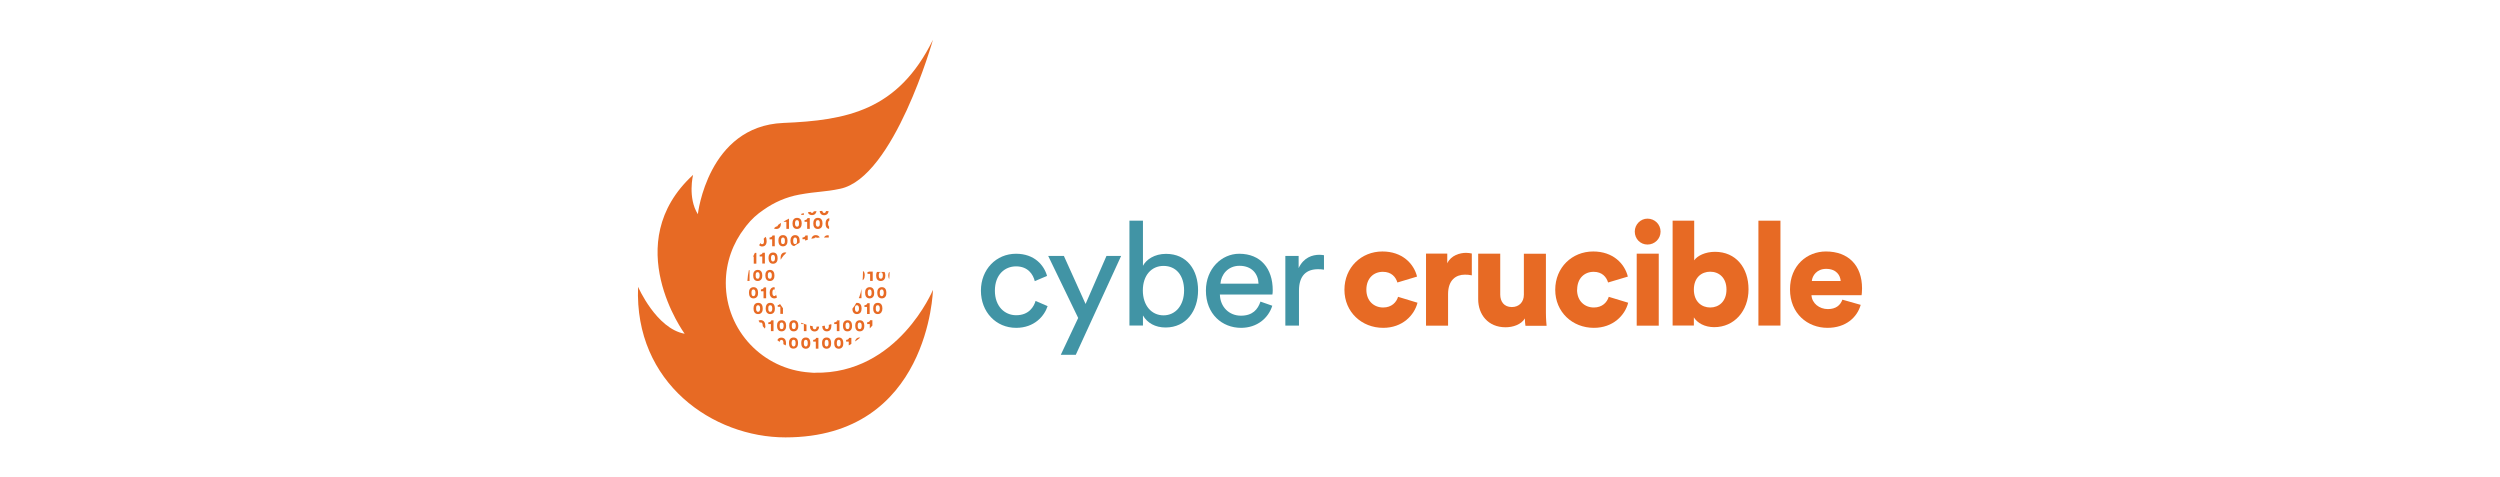 <svg xmlns="http://www.w3.org/2000/svg" id="Layer_1" version="1.1" viewBox="0.0 0.0 220.0 42.0" width="220.0" height="42.0">
  
  <defs>
    <style>
      .st0 {
        fill: #e76a24;
      }

      .st1 {
        fill: #4194a5;
      }
    </style>
  </defs>
  <g id="surface1">
    <path class="st0" d="M71.71,32.81c-.14,0-.29-.02-.44-.03-4.13-.27-7.4-3.69-7.4-7.88,0-1.83.63-3.51,1.67-4.85.03-.04.06-.08.09-.12.02-.03.04-.05.06-.08.43-.55.94-1.01,1.51-1.39.92-.65,1.98-1.12,3.12-1.33,1.63-.3,2.21-.22,3.62-.52,4.74-.99,8.16-13.11,8.16-13.11-3.07,6.25-7.59,7.09-13.18,7.32-6.64.28-7.51,8.03-7.51,8.03-.91-1.45-.42-3.46-.42-3.46-6.57,6.03-.74,13.98-.74,13.98-2.5-.45-4.1-4.13-4.1-4.13-.34,8.48,6.6,13.25,12.97,13.25,12.67,0,12.98-12.98,12.98-12.98,0,0-3.08,7.43-10.4,7.29" />
    <path class="st0" d="M68.72,19.64v.02c0,.12-.02.24-.08.33-.06.1-.17.16-.33.16-.08,0-.15-.02-.21-.06.06-.05.12-.1.19-.15.01,0,.02,0,.02,0,.07,0,.11-.03.14-.08,0-.01,0-.03,0-.05.09-.06.17-.12.26-.19" />
    <path class="st0" d="M69.43,19.25v.89h-.23v-.62h-.23v-.03c.15-.09.3-.18.45-.25" />
    <path class="st0" d="M70.28,19.87c-.03.05-.07.08-.14.08-.07,0-.11-.03-.14-.08-.03-.06-.04-.13-.04-.21s.01-.15.04-.21c.02-.05.07-.08.14-.08.07,0,.11.03.14.08.03.06.03.14.03.21,0,.08,0,.15-.03.21M70.47,19.33c-.07-.1-.17-.16-.33-.16s-.26.07-.32.16c-.06.1-.08.21-.08.33s.02.24.08.33c.06.1.17.16.32.16s.26-.07.33-.16c.06-.1.08-.21.08-.33s-.02-.24-.08-.33" />
    <path class="st0" d="M71.03,20.14h.23v-.95h-.2c-.02.1-.12.18-.26.18v.15h.23v.62Z" />
    <path class="st0" d="M72.11,19.87c-.03.05-.07.08-.14.08-.07,0-.11-.03-.14-.08-.03-.06-.04-.13-.04-.21s.01-.15.04-.21c.02-.05.07-.08.14-.08.07,0,.11.03.14.08.03.06.03.14.03.21,0,.08,0,.15-.03.21M72.3,19.33c-.06-.1-.17-.16-.33-.16s-.26.07-.32.16c-.06.1-.08.21-.08.33s.02.24.08.33c.06.1.17.16.32.16s.27-.07.33-.16c.06-.1.08-.21.08-.33s-.02-.24-.08-.33" />
    <path class="st0" d="M72.91,19.46c-.03.06-.04.14-.04.21,0,.08.01.15.04.21.01.02.03.04.05.06v.21c-.1-.02-.18-.07-.23-.14-.06-.1-.08-.21-.08-.33s.02-.24.08-.33c.05-.08.14-.13.25-.15v.21s-.06.03-.07.06" />
    <path class="st0" d="M67.47,21.19c0,.12-.02.24-.08.34-.06.09-.16.16-.32.16-.12,0-.2-.05-.27-.11.04-.07.08-.13.12-.19h0c.03.06.07.1.14.1.07,0,.11-.03.14-.08.03-.06.03-.13.03-.21,0-.07-.01-.13-.03-.18.05-.06.11-.12.16-.18,0,0,.02.01.02.02.07.1.08.22.08.33" />
    <path class="st0" d="M67.95,21.67h.23v-.95h-.2c-.02.1-.12.18-.26.18v.16h.23v.62Z" />
    <path class="st0" d="M69.04,21.4c-.03.05-.07.08-.14.08-.07,0-.11-.03-.14-.08-.02-.06-.03-.13-.03-.21,0-.07.01-.15.03-.2.03-.06.07-.09.14-.09.07,0,.11.03.14.09.03.06.03.13.03.2,0,.08,0,.15-.03.21M69.22,20.85c-.06-.1-.16-.16-.32-.16s-.26.07-.32.16c-.07.1-.08.22-.08.33,0,.12.02.24.08.34.06.09.17.16.32.16s.26-.07.32-.16c.07-.1.08-.22.08-.34,0-.11-.02-.24-.08-.33" />
    <path class="st0" d="M70.11,21.4c-.03.05-.07.08-.14.08-.07,0-.11-.03-.14-.08-.02-.06-.03-.13-.03-.21,0-.07.01-.15.03-.2.03-.06.07-.09.14-.09.07,0,.11.03.14.09.03.06.03.13.03.2,0,.08,0,.15-.03.21M70.29,20.85c-.06-.1-.17-.16-.32-.16s-.26.07-.32.16c-.07.1-.09.22-.09.33,0,.12.02.24.09.34.05.07.13.12.23.14.15-.11.31-.2.47-.29.02-.06.02-.12.02-.19,0-.11-.02-.24-.08-.33" />
    <path class="st0" d="M71.08,20.71v.39c-.08.02-.15.04-.23.07v-.12h-.23v-.15c.14,0,.24-.08.26-.18h.2Z" />
    <path class="st0" d="M72.14,20.9c-.08,0-.16.02-.25.03-.02-.02-.05-.04-.1-.04-.06,0-.1.03-.12.07-.09.01-.18.03-.27.05.02-.06.03-.11.07-.16.06-.1.17-.16.32-.16s.26.07.32.16c.01.02.02.03.02.05" />
    <path class="st0" d="M72.93,20.71v.19s-.11,0-.11,0c-.1,0-.2,0-.3,0,0-.02,0-.03.02-.04.06-.1.17-.16.32-.16.03,0,.05.01.07.02" />
    <path class="st0" d="M66.56,22.24v.96h-.23v-.62h-.06c.05-.11.11-.22.16-.33h.13Z" />
    <path class="st0" d="M67.08,23.19h.23v-.95h-.2c-.02.1-.12.18-.26.18v.15h.23v.62Z" />
    <path class="st0" d="M68.16,22.92c-.02.06-.07.09-.14.09-.07,0-.11-.03-.14-.09-.03-.06-.03-.13-.03-.2,0-.08,0-.15.03-.21.03-.05.07-.08.14-.08.07,0,.11.03.14.08.03.06.04.13.04.21,0,.07-.01.15-.04.2M68.35,22.38c-.06-.1-.17-.16-.32-.16s-.26.07-.32.16c-.07.1-.08.22-.08.34,0,.11.02.23.08.33.06.1.16.16.32.16s.26-.07.32-.16c.07-.1.08-.22.08-.33,0-.12-.02-.24-.08-.34" />
    <path class="st0" d="M69.2,22.24c-.07.07-.13.14-.19.2-.02.01-.05.03-.06.06h0c-.1.12-.18.24-.25.36,0-.05-.01-.1-.01-.15,0-.12.02-.24.08-.34.07-.1.17-.16.33-.16.04,0,.07.02.1.03" />
    <path class="st0" d="M65.96,23.77v.95h-.19c.02-.32.06-.63.13-.95h.06Z" />
    <path class="st0" d="M66.81,24.45c-.02.05-.07.08-.14.08-.07,0-.11-.03-.14-.08-.03-.06-.03-.14-.03-.21,0-.08,0-.15.03-.21.03-.05.07-.08.14-.08.07,0,.11.03.14.08.03.06.04.13.04.21,0,.07-.01.15-.04.21M67,23.91c-.06-.1-.17-.16-.32-.16s-.26.07-.32.16c-.07.1-.08.22-.08.33s.02.24.08.33c.06.1.17.16.32.16s.26-.07.32-.16c.07-.1.08-.21.08-.33s-.02-.24-.08-.33" />
    <path class="st0" d="M67.88,24.45c-.02.05-.07.08-.14.08-.07,0-.11-.03-.14-.08-.03-.06-.03-.14-.03-.21,0-.08,0-.15.03-.21.03-.05.07-.08.14-.08.07,0,.11.03.14.08.03.06.04.13.04.21,0,.07-.01.15-.04.21M68.07,23.91c-.06-.1-.17-.16-.32-.16s-.26.07-.32.16c-.07.1-.08.22-.08.33s.02.24.08.33c.06.1.16.16.32.16s.26-.07.32-.16c.07-.1.08-.21.08-.33s-.02-.24-.08-.33" />
    <path class="st0" d="M76.09,24.24c0,.12-.02.24-.08.33-.03.04-.06.07-.1.09.02-.21.03-.44.03-.67v-.11h.06l.02.02c.06.1.08.22.08.33" />
    <path class="st0" d="M76.8,23.91v.81h-.23v-.62h-.23v-.16c.05,0,.1-.02.14-.04h.32Z" />
    <path class="st0" d="M77.65,24.45c-.03.05-.07.08-.14.08-.07,0-.11-.03-.14-.08-.03-.06-.04-.14-.04-.21,0-.08.01-.15.04-.21.02-.05.07-.08.14-.08.07,0,.11.03.14.08.03.06.04.13.04.21,0,.07-.01.15-.04.21M77.85,23.93h-.67c-.06.08-.08.2-.08.31,0,.12.02.24.08.33s.17.16.32.16.27-.07.33-.16.08-.21.08-.33c0-.11-.02-.21-.07-.31" />
    <path class="st0" d="M78.28,23.94v.1c0,.18-.02.35-.03.52-.06-.1-.08-.21-.08-.32s.02-.21.07-.3h.03Z" />
    <path class="st0" d="M66.44,25.97c-.02.05-.06.09-.14.09s-.11-.04-.14-.09c-.02-.06-.03-.13-.03-.21s.01-.15.03-.2c.03-.06.07-.09.14-.09s.11.03.14.09c.03.06.04.13.04.2,0,.08-.01.15-.04.21M66.63,25.43c-.06-.1-.17-.16-.32-.16s-.26.07-.32.16c-.07.1-.08.22-.08.33s.02.24.08.34c.06.09.17.16.32.16s.26-.07.32-.16c.07-.1.08-.22.08-.34s-.02-.23-.08-.33" />
    <path class="st0" d="M67.42,25.29h-.2c-.02.1-.12.18-.26.18v.16h.23v.62h.23v-.95Z" />
    <path class="st0" d="M68.37,26.18c-.06.05-.13.08-.23.08-.15,0-.26-.07-.32-.16-.07-.1-.09-.22-.09-.34s.02-.23.09-.33c.06-.1.17-.16.32-.16,0,0,.01,0,.02,0,0,.07.02.14.03.21-.01,0-.03-.02-.05-.02-.07,0-.11.03-.14.09-.02.06-.03.13-.03.2,0,.08.01.15.03.21.03.05.07.09.14.09s.11-.04.14-.09c0-.01,0-.03.01-.04.02.08.06.17.08.25" />
    <path class="st0" d="M75.81,25.41v.83h-.23v-.03s.04-.07.05-.11c.08-.2.14-.43.18-.68" />
    <path class="st0" d="M76.67,25.97c-.03.05-.07.09-.14.09-.07,0-.11-.04-.14-.09-.02-.06-.03-.13-.03-.21s.01-.15.03-.2c.03-.06.07-.09.14-.09.07,0,.11.03.14.09.03.06.03.13.03.2,0,.08,0,.15-.03.21M76.85,25.43c-.06-.1-.17-.16-.32-.16s-.26.07-.32.16c-.07.1-.08.22-.08.33s.02.24.08.34c.06.09.17.16.32.16s.26-.07.32-.16c.07-.1.08-.22.08-.34s-.02-.23-.08-.33" />
    <path class="st0" d="M77.73,25.97c-.02.05-.06.09-.14.09s-.11-.04-.14-.09c-.02-.06-.03-.13-.03-.21s.01-.15.03-.2c.03-.06.07-.09.14-.09s.11.03.14.09c.03.06.04.13.04.2,0,.08-.01.15-.04.21M77.92,25.43c-.06-.1-.17-.16-.32-.16s-.26.07-.32.16c-.07.1-.08.22-.08.33s.02.24.08.34c.06.09.17.16.32.16s.26-.07.32-.16c.07-.1.08-.22.08-.34s-.02-.23-.08-.33" />
    <path class="st0" d="M70.74,18.76v.15h-.23v-.09c.07-.02.15-.05.23-.06" />
    <path class="st0" d="M71.85,18.58c-.01.07-.03.13-.07.19-.06.1-.17.16-.33.16s-.26-.07-.32-.16c-.02-.03-.02-.06-.03-.09.07-.02.15-.03.22-.04.02.05.07.09.14.09.07,0,.11-.04.14-.09,0-.01,0-.03,0-.04.08,0,.16-.02.25-.02" />
    <path class="st0" d="M72.92,18.58c-.01.07-.03.14-.07.2-.07.1-.17.16-.33.16s-.26-.07-.32-.16c-.04-.06-.06-.14-.07-.21.08,0,.16-.01.24-.01,0,.03,0,.07.02.09.02.05.07.09.14.09.07,0,.11-.04.14-.09.01-.02,0-.05.01-.08.07,0,.14,0,.21.01h.03Z" />
    <path class="st0" d="M66.85,27.35c-.02.06-.07.09-.14.09-.07,0-.11-.03-.14-.09-.03-.06-.03-.13-.03-.2,0-.08,0-.15.03-.21.03-.05.07-.08.14-.08.07,0,.11.03.14.08.03.06.04.13.04.21s-.01.15-.04.2M67.04,26.81c-.06-.1-.17-.16-.32-.16s-.26.06-.33.16c-.06.1-.08.22-.08.34s.02.23.08.33c.07.1.17.16.33.16s.26-.07.32-.16c.07-.1.08-.21.08-.33s-.02-.24-.08-.34" />
    <path class="st0" d="M67.92,27.35c-.02.06-.07.09-.14.09-.07,0-.11-.03-.14-.09-.03-.06-.03-.13-.03-.2,0-.08,0-.15.03-.21.03-.05.07-.08.14-.08.07,0,.12.03.14.08.03.06.04.13.04.21s-.01.15-.04.2M68.11,26.81c-.06-.1-.17-.16-.33-.16s-.25.06-.32.16c-.06.1-.08.22-.08.34s.02.23.08.33c.07.1.17.16.32.16s.27-.07.33-.16c.07-.1.08-.21.08-.33s-.02-.24-.08-.34" />
    <path class="st0" d="M68.9,27.11v.51h-.23v-.62h-.23v-.15c.1,0,.16-.05.2-.1.08.12.16.24.25.36" />
    <path class="st0" d="M75.55,27.35c-.03.06-.07.09-.14.09-.07,0-.11-.03-.14-.09-.03-.06-.03-.13-.03-.2,0-.08,0-.15.03-.21.02-.05.07-.08.14-.08.07,0,.11.03.14.08.03.06.04.13.04.21s-.01.15-.04.2M75.74,26.81c-.06-.1-.17-.16-.33-.16-.02,0-.03,0-.06.01-.1.18-.21.35-.34.51,0,.11.02.22.08.31.06.1.17.16.32.16s.27-.07.33-.16c.06-.1.08-.21.08-.33s-.02-.24-.08-.34" />
    <path class="st0" d="M76.07,26.85v.16h.23v.62h.23v-.95h-.2c-.02.1-.12.18-.26.18" />
    <path class="st0" d="M77.38,27.35c-.03.06-.07.09-.14.09-.07,0-.11-.03-.14-.09-.03-.06-.03-.13-.03-.2,0-.08,0-.15.03-.21.02-.05.07-.08.14-.08.07,0,.11.03.14.08.03.06.04.13.04.21s-.01.15-.04.2M77.57,26.81c-.06-.1-.17-.16-.33-.16s-.25.06-.32.16c-.06.1-.08.22-.08.34s.02.23.08.33c.07.1.17.16.32.16s.25-.06.31-.15c.03-.06.05-.11.08-.16.01-.06.02-.12.02-.19,0-.12-.02-.24-.09-.34" />
    <path class="st0" d="M67.36,28.67c0,.08-.02.17-.05.25-.06-.07-.13-.14-.19-.22,0-.01,0-.02,0-.03,0-.08-.01-.15-.04-.21-.02-.05-.06-.08-.14-.08-.03,0-.05,0-.07.02-.04-.06-.08-.12-.12-.18.05-.03.11-.05.19-.05.15,0,.26.07.32.16.07.1.08.21.08.33" />
    <path class="st0" d="M67.61,28.37v.15h.23v.62h.23v-.95h-.2c-.02.1-.12.18-.26.18" />
    <path class="st0" d="M68.92,28.88c-.02.05-.06.08-.14.08s-.11-.03-.14-.08c-.02-.06-.03-.14-.03-.21,0-.08.01-.15.03-.21.03-.05.07-.08.14-.08s.11.03.14.08c.03.06.04.13.04.21,0,.07-.01.15-.04.21M69.1,28.34c-.06-.1-.17-.16-.32-.16s-.26.07-.32.16c-.07.1-.08.21-.08.33s.02.24.08.33c.06.1.17.16.32.16s.26-.07.32-.16c.07-.1.08-.22.08-.33s-.02-.24-.08-.33" />
    <path class="st0" d="M69.99,28.88c-.02.05-.07.08-.14.08-.07,0-.11-.03-.14-.08-.03-.06-.03-.14-.03-.21,0-.08,0-.15.03-.21.03-.05.07-.08.14-.08.07,0,.11.03.14.08.03.06.04.13.04.21,0,.07-.01.15-.04.21M70.17,28.34c-.06-.1-.17-.16-.32-.16s-.26.07-.32.16c-.07.1-.08.21-.08.33s.02.24.08.33c.06.1.16.16.32.16s.26-.07.32-.16c.07-.1.08-.22.08-.33s-.02-.24-.08-.33" />
    <path class="st0" d="M70.97,28.57v.57h-.23v-.62h-.23v-.12c.15.07.3.12.46.17" />
    <path class="st0" d="M72.08,28.72c0,.1-.02.2-.08.29-.06.1-.17.16-.32.16s-.26-.07-.32-.16c-.07-.1-.08-.21-.08-.33v-.02c.08.01.16.03.24.05,0,.07,0,.14.03.19.03.05.07.08.14.08.07,0,.11-.03.14-.08.02-.05.03-.11.03-.16h.23Z" />
    <path class="st0" d="M73.16,28.67c0,.12-.02.24-.08.33-.06.1-.17.16-.32.16s-.26-.07-.32-.16c-.06-.09-.08-.2-.08-.31.08-.01.15-.02.23-.03h0c0,.08,0,.16.03.22.03.05.07.08.14.08.07,0,.11-.03.14-.08.03-.06.04-.14.04-.21,0-.03-.01-.06-.02-.08,0,0,.02,0,.02,0,.07-.02.14-.05.21-.07.01.05.02.11.02.16" />
    <path class="st0" d="M73.87,28.19v.95h-.23v-.62h-.23v-.12s.06-.03.1-.05c.02,0,.05-.01.06-.03.09-.04.18-.08.27-.14h.03Z" />
    <path class="st0" d="M74.72,28.88c-.02.05-.07.08-.14.08-.07,0-.11-.03-.14-.08-.03-.06-.03-.14-.03-.21,0-.08,0-.15.03-.21.03-.05.07-.08.14-.08.07,0,.11.03.14.08.03.06.04.13.04.21,0,.07-.01.15-.04.21M74.9,28.34c-.06-.1-.17-.16-.32-.16s-.26.07-.32.16c-.07.1-.08.21-.08.33s.02.24.08.33c.06.1.16.16.32.16s.26-.07.32-.16c.07-.1.08-.22.08-.33s-.02-.24-.08-.33" />
    <path class="st0" d="M75.79,28.88c-.02.05-.07.08-.14.08-.07,0-.11-.03-.14-.08-.03-.06-.03-.14-.03-.21,0-.08,0-.15.03-.21.03-.05.07-.08.14-.08.07,0,.11.03.14.08.03.06.04.13.04.21,0,.07-.01.15-.04.21M75.98,28.34c-.06-.1-.17-.16-.32-.16s-.26.07-.32.16c-.07.1-.08.21-.08.33s.02.24.08.33c.06.1.16.16.32.16s.26-.07.32-.16c.07-.1.08-.22.08-.33s-.02-.24-.08-.33" />
    <path class="st0" d="M76.77,28.19v.46c-.07.08-.15.16-.23.25v-.38h-.23v-.16c.14,0,.24-.08.26-.18h.2Z" />
    <path class="st0" d="M69.17,30.19c0,.07-.01.14-.03.21-.07-.04-.14-.08-.21-.12,0-.03.01-.05.01-.08,0-.07,0-.15-.03-.2-.03-.06-.07-.09-.14-.09-.07,0-.11.03-.14.09-.01.02-.01.06-.02.09-.07-.05-.13-.1-.2-.15.01-.02.02-.05.03-.07.06-.1.17-.16.32-.16s.27.07.33.16c.06.1.08.22.08.33" />
    <path class="st0" d="M69.98,30.4c-.03.05-.07.09-.14.09-.07,0-.11-.04-.14-.09-.03-.06-.04-.13-.04-.21,0-.07.01-.15.04-.2.02-.06.07-.09.14-.09.07,0,.11.03.14.09.03.06.03.13.03.2,0,.08,0,.15-.03.21M70.16,29.86c-.07-.1-.17-.16-.33-.16s-.26.07-.32.16c-.07.1-.08.22-.08.33,0,.12.02.24.08.34.03.05.07.08.12.11t.01,0s.06.02.08.03c.03,0,.07.01.1.01.16,0,.26-.07.33-.16.06-.1.08-.22.08-.34,0-.11-.02-.23-.08-.33" />
    <path class="st0" d="M71.05,30.4c-.03.05-.07.09-.14.09-.07,0-.11-.04-.14-.09-.02-.06-.03-.13-.03-.21,0-.07.01-.15.03-.2.03-.06.07-.09.14-.09.07,0,.11.03.14.09.03.06.03.13.03.2,0,.08,0,.15-.03.21M71.23,29.86c-.06-.1-.16-.16-.32-.16s-.26.07-.32.16c-.07.1-.08.22-.08.33,0,.12.02.24.08.34.06.09.17.16.32.16s.26-.07.32-.16c.07-.1.08-.22.08-.34,0-.11-.02-.23-.08-.33" />
    <path class="st0" d="M71.56,29.9v.16h.23v.62h.23v-.95h-.2c-.02.1-.12.18-.26.18" />
    <path class="st0" d="M72.88,30.4c-.03.05-.07.09-.14.09-.07,0-.11-.04-.14-.09-.02-.06-.03-.13-.03-.21,0-.07.01-.15.03-.2.03-.06.07-.09.14-.09.07,0,.11.03.14.09.03.06.03.13.03.2,0,.08,0,.15-.03.21M73.06,29.86c-.06-.1-.16-.16-.32-.16s-.26.07-.32.16c-.07.1-.08.22-.08.33,0,.12.02.24.08.34.06.09.17.16.32.16s.26-.07.32-.16c.07-.1.08-.22.08-.34,0-.11-.02-.23-.08-.33" />
    <path class="st0" d="M73.95,30.4c-.03.05-.07.09-.14.09-.07,0-.11-.04-.14-.09-.02-.06-.03-.13-.03-.21,0-.07.01-.15.03-.2.03-.06.07-.09.14-.09.07,0,.11.03.14.09.03.06.03.13.03.2,0,.08,0,.15-.03.21M74.13,29.86c-.06-.1-.17-.16-.32-.16s-.26.07-.32.16c-.07.1-.08.22-.08.33,0,.12.02.24.08.34.06.09.17.16.32.16s.26-.07.32-.16c.07-.1.08-.22.08-.34,0-.11-.02-.23-.08-.33" />
    <path class="st0" d="M74.92,29.72v.54c-.07.05-.15.1-.23.14v-.34h-.23v-.15c.14,0,.24-.08.26-.18h.2Z" />
    <path class="st0" d="M75.7,29.71c-.15.12-.3.24-.45.34.01-.07.03-.14.07-.19.06-.1.17-.16.32-.16.02,0,.04.01.06.02" />
    <path class="st0" d="M68.28,25.93c-.05-.15-.07-.29-.1-.45" />
    <path class="st0" d="M77.63,27.33c-.02.05-.03.1-.06.15l-.02.02c.03-.06.05-.11.08-.16" />
    <path class="st0" d="M73.41,28.37s.07,0,.1-.01c-.03.02-.06.03-.1.05v-.04Z" />
    <path class="st0" d="M73.83,28.19c-.09.05-.18.1-.27.14,0,0,.01,0,.02-.01.02-.02.05-.03.06-.06.02-.02.02-.05.03-.07h.16Z" />
    <path class="st0" d="M69.65,30.65h0s0,0,0,0" />
    <path class="st1" d="M87.55,25.58c0,1.4.88,2.16,1.87,2.16,1.15,0,1.57-.78,1.71-1.26l1.06.46c-.29.88-1.17,1.91-2.77,1.91-1.78,0-3.1-1.4-3.1-3.27s1.34-3.25,3.09-3.25c1.63,0,2.47,1.02,2.73,1.95l-1.08.46c-.15-.6-.6-1.3-1.65-1.3-.97,0-1.86.71-1.86,2.14" />
    <path class="st1" d="M93.35,31.22l1.53-3.24-2.64-5.46h1.38l1.91,4.23,1.84-4.23h1.29l-3.99,8.7h-1.31Z" />
    <path class="st1" d="M102.39,23.4c-1.06,0-1.82.83-1.82,2.16s.77,2.19,1.82,2.19,1.81-.87,1.81-2.19-.7-2.16-1.81-2.16M99.39,28.65v-9.23h1.19v3.97c.29-.55,1.01-1.05,2.03-1.05,1.86,0,2.82,1.43,2.82,3.21s-1.03,3.27-2.86,3.27c-.91,0-1.61-.4-1.99-1.06v.89h-1.19Z" />
    <path class="st1" d="M110.75,24.96c-.03-.88-.6-1.57-1.68-1.57-1.01,0-1.62.78-1.67,1.57h3.35ZM111.96,26.91c-.34,1.08-1.33,1.94-2.75,1.94-1.65,0-3.09-1.2-3.09-3.28,0-1.93,1.39-3.24,2.93-3.24,1.89,0,2.95,1.3,2.95,3.21,0,.15-.01.31-.03.38h-4.62c.03,1.1.82,1.86,1.85,1.86s1.49-.55,1.72-1.24l1.03.36Z" />
    <path class="st1" d="M116.51,23.73c-.18-.03-.36-.04-.52-.04-1.01,0-1.68.54-1.68,1.89v3.07h-1.2v-6.13h1.17v1.07c.45-.94,1.21-1.17,1.84-1.17.16,0,.33.03.39.04v1.27Z" />
    <path class="st0" d="M120.24,25.49c0,1.01.68,1.57,1.48,1.57.75,0,1.17-.47,1.31-.94l1.71.52c-.28,1.11-1.33,2.21-3.02,2.21-1.89,0-3.41-1.39-3.41-3.35s1.48-3.37,3.34-3.37c1.75,0,2.77,1.07,3.05,2.21l-1.73.52c-.14-.48-.52-.94-1.28-.94-.8,0-1.45.56-1.45,1.58" />
    <path class="st0" d="M129.52,24.23c-.22-.05-.42-.06-.61-.06-.78,0-1.48.46-1.48,1.72v2.77h-1.94v-6.34h1.87v.85c.33-.71,1.13-.92,1.65-.92.19,0,.38.03.51.06v1.91Z" />
    <path class="st0" d="M134.19,28.02c-.33.55-1.06.78-1.7.78-1.54,0-2.41-1.12-2.41-2.47v-4.01h1.94v3.6c0,.61.33,1.1,1.02,1.1.65,0,1.06-.45,1.06-1.08v-3.61h1.94v5.2c0,.57.05,1.03.06,1.14h-1.86c-.03-.12-.05-.47-.05-.64" />
    <path class="st0" d="M138.78,25.49c0,1.01.68,1.57,1.48,1.57.75,0,1.17-.47,1.31-.94l1.71.52c-.28,1.11-1.33,2.21-3.02,2.21-1.89,0-3.4-1.39-3.4-3.35s1.48-3.37,3.34-3.37c1.75,0,2.77,1.07,3.05,2.21l-1.74.52c-.14-.48-.52-.94-1.27-.94-.8,0-1.45.56-1.45,1.58" />
    <path class="st0" d="M144.03,22.32h1.94v6.34h-1.94v-6.34ZM144.98,19.24c.64,0,1.15.51,1.15,1.14s-.51,1.14-1.15,1.14-1.12-.51-1.12-1.14.51-1.14,1.12-1.14" />
    <path class="st0" d="M150.5,23.91c-.75,0-1.44.5-1.44,1.57s.69,1.58,1.44,1.58,1.43-.52,1.43-1.58-.68-1.57-1.43-1.57M147.19,28.65v-9.23h1.9v3.49c.27-.4.97-.75,1.83-.75,1.84,0,2.95,1.4,2.95,3.3s-1.25,3.33-3.02,3.33c-.84,0-1.49-.37-1.79-.86v.72h-1.87Z" />
    <path class="st0" d="M154.74,19.42h1.94v9.23h-1.94v-9.23Z" />
    <path class="st0" d="M161.98,24.73c-.03-.48-.36-1.07-1.28-1.07-.82,0-1.22.6-1.26,1.07h2.54ZM163.74,26.83c-.31,1.1-1.31,2.02-2.92,2.02-1.75,0-3.3-1.25-3.3-3.38s1.52-3.34,3.16-3.34c1.96,0,3.18,1.21,3.18,3.25,0,.27-.03.56-.04.6h-4.41c.04.71.69,1.22,1.44,1.22.7,0,1.1-.33,1.28-.83l1.62.46Z" />
  </g>
</svg>